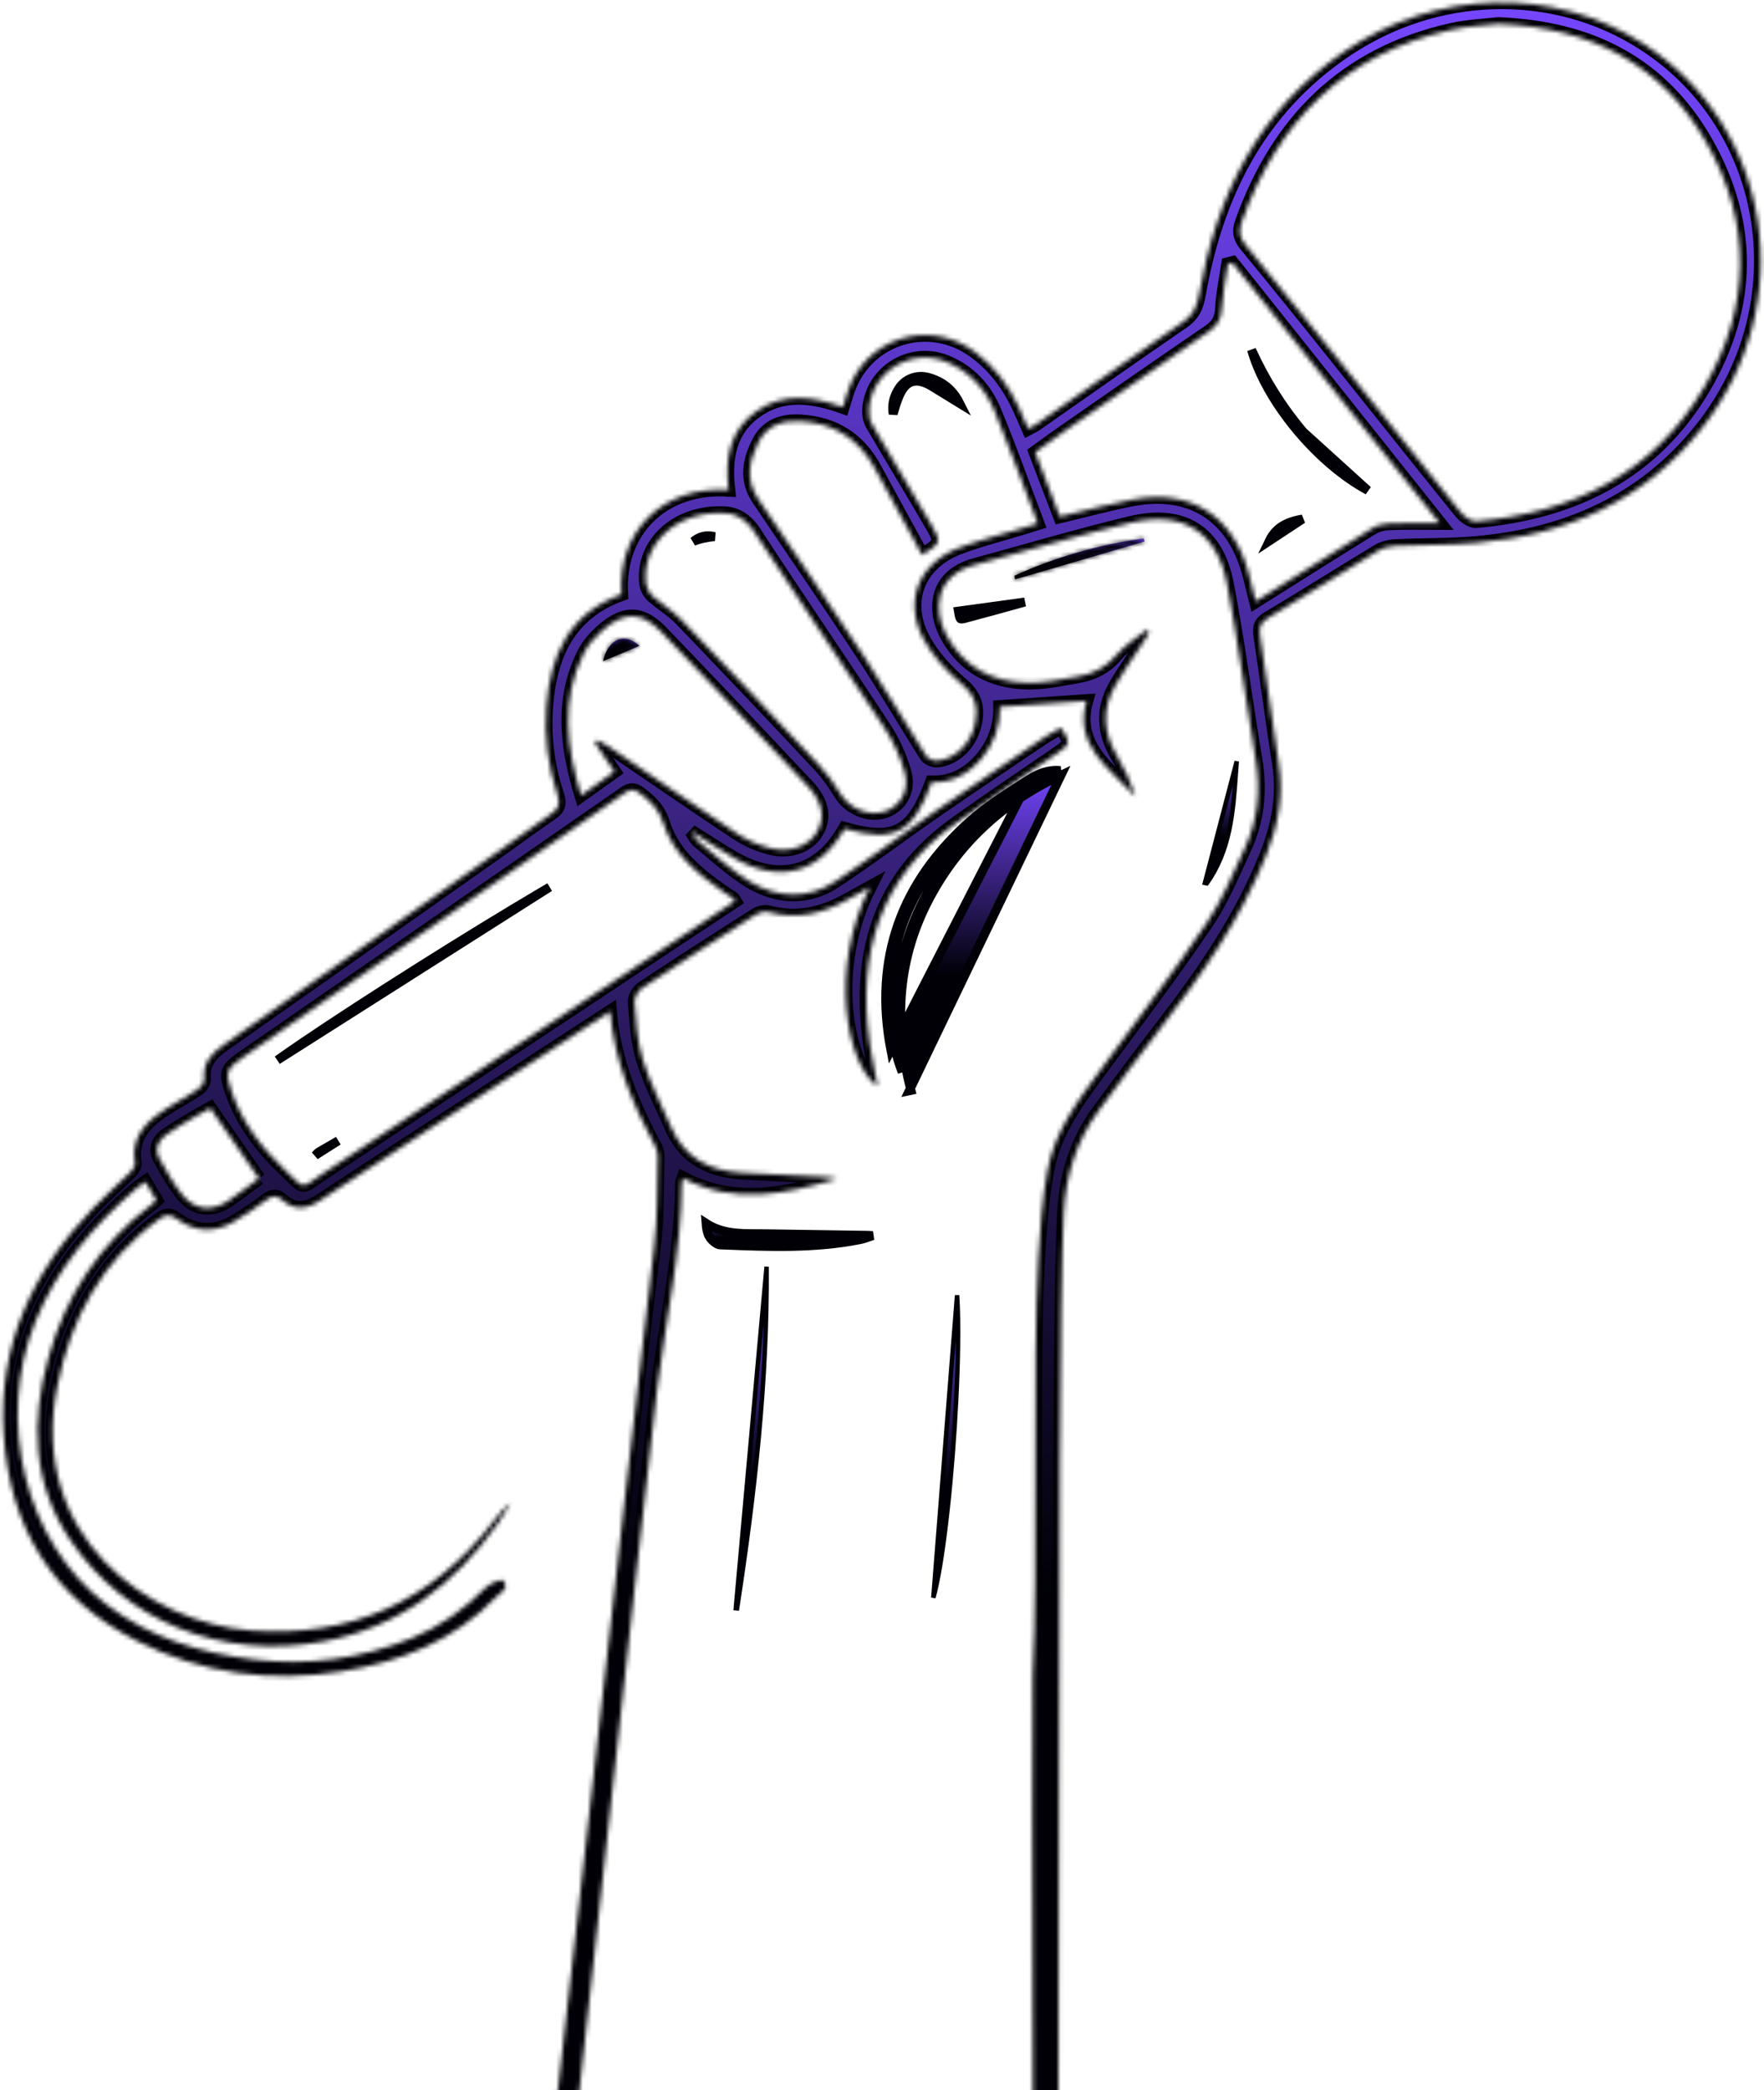 <svg width="395" height="468" viewBox="0 0 395 468" fill="none" xmlns="http://www.w3.org/2000/svg">
<mask id="path-1-inside-1_200_670" fill="white">
<path d="M35.001 268.769L32.562 264.644C31.814 265.173 31.19 265.543 30.643 266.01C20.987 274.373 12.793 283.869 7.942 295.853C-1.085 318.137 5.668 345.349 23.744 359.227C33.44 366.676 44.716 370.147 56.708 371.589C68.948 373.062 80.782 371.473 92.209 366.823C98.599 364.225 103.962 360.343 108.774 355.498C109.727 354.537 112.328 353.534 112.638 353.884C114.229 355.693 112.021 356.637 111.058 357.64C101.638 367.466 89.639 372.142 76.505 374.261C60.551 376.835 45.121 374.764 30.709 367.468C11.773 357.883 2.137 342.095 0.811 321.067C-0.45 301.078 7.323 284.696 20.821 270.561C23.505 267.75 26.455 265.193 29.215 262.452C29.74 261.93 30.337 261.016 30.231 260.402C29.41 255.798 31.561 252.438 34.917 249.874C37.843 247.639 41.216 245.992 44.293 243.939C45.002 243.466 45.789 242.355 45.725 241.611C45.406 238.085 47.246 235.96 49.895 234.099C70.332 219.736 90.754 205.352 111.162 190.948C115.275 188.048 119.315 185.039 123.469 182.198C125.138 181.057 125.495 179.964 124.829 177.977C122.669 171.578 121.828 164.81 122.356 158.079C123.244 146.616 127.448 137.316 139.14 133.097C138.256 118.857 148.459 108.762 163.135 109.702C162.293 102.781 163.303 96.325 169.425 92.044C175.446 87.831 182.036 88.764 188.739 91.165C189.093 90.013 189.387 89.054 189.685 88.095C193.512 75.765 207.827 71.079 218.26 78.761C222.643 81.989 225.782 86.225 228.079 91.106C228.802 92.642 229.45 94.21 230.234 95.999C230.866 95.66 231.441 95.422 231.938 95.076C242.921 87.41 253.856 79.68 264.901 72.106C267.23 70.509 268.039 68.605 268.515 65.888C272.406 43.703 281.78 24.673 300.991 11.55C321.512 -2.471 347.918 -3.142 367.985 9.783C396.913 28.415 402.983 68.209 381.085 95.879C368.197 112.164 350.796 119.773 330.512 121.556C324.552 122.08 318.537 121.939 312.554 122.235C311.199 122.303 309.703 122.651 308.559 123.342C300.341 128.292 292.245 133.445 283.994 138.337C282.155 139.425 281.875 140.488 282.17 142.41C283.634 151.959 284.856 161.546 286.351 171.091C287.458 178.168 286.188 184.8 283.58 191.366C277.877 205.713 269.188 218.211 259.803 230.322C255.096 236.393 250.535 242.579 245.981 248.766C240.995 255.542 238.647 263.246 238.205 271.575C236.289 307.717 237.949 531.412 236.035 567.553C236.016 567.913 235.94 568.271 235.777 569.466C232.624 566.098 231.15 562.789 231.337 558.789C231.61 552.921 230.946 380.964 231.254 375.098C232.51 351.161 231.147 305.759 232.51 281.828C232.884 275.221 233.374 268.57 234.557 262.074C236.16 253.266 241.525 246.228 246.725 239.174C254.657 228.414 262.724 217.738 270.214 206.677C273.691 201.544 276.083 195.655 278.718 189.993C281.677 183.634 282.332 176.956 281.162 170.003C278.958 156.931 277.277 143.762 274.779 130.748C272.535 119.062 264.881 114.255 253.205 117.049C241.474 119.857 229.896 123.319 218.258 126.485C209.251 128.938 208.951 136.714 211.87 142.141C215.753 149.361 222.091 152.728 230.044 152.891C233.794 152.968 237.587 152.133 241.323 151.49C244.75 150.899 247.671 149.461 250.048 146.627C251.869 144.45 254.455 142.909 256.701 141.085L257.372 141.649C256.634 142.789 255.896 143.928 255.158 145.067C253.354 147.85 251.43 150.564 249.767 153.428C246.675 158.76 247.003 164.04 250.159 169.313C251.859 172.172 253.243 175.207 254.286 178.363C248.516 172.132 240.407 167.072 243.291 156.937L223.918 158.27C224.021 162.432 222.599 166.488 219.919 169.682C216.967 173.222 213.29 175.305 208.624 175.157C204.42 186.571 200.378 188.707 189.126 185.573C183.456 195.564 174.524 197.958 164.362 192.125C161.322 190.379 158.407 188.42 154.72 186.11C155.517 187.27 155.787 187.938 156.278 188.334C160.1 191.417 163.7 194.888 167.878 197.398C174.083 201.123 180.851 201.466 187.073 197.36C194.822 192.243 202.239 186.626 209.883 181.343C217.77 175.887 225.743 170.557 233.699 165.202C234.946 164.362 236.317 163.694 237.611 162.952C239.811 166.445 239.72 166.618 236.529 168.797C228.925 173.99 221.275 179.132 213.795 184.502C196.883 196.643 191.982 213.555 194.692 233.335C195.138 236.598 195.881 239.82 196.518 243.23C189.496 238.417 185.549 216.87 194.741 198.702C192.862 199.74 191.357 200.556 189.867 201.397C184.285 204.553 178.459 205.991 172.058 204.224C171.208 203.99 169.967 204.329 169.18 204.828C160.68 210.223 152.202 215.658 143.814 221.224C142.899 221.833 141.994 223.377 142.081 224.405C142.444 228.719 142.655 233.164 143.922 237.252C145.543 242.467 148.105 247.384 150.29 252.417C153.282 259.314 158.935 262.19 166.12 262.612C172.29 262.974 178.468 263.233 184.64 263.541C185.568 263.566 186.49 263.708 187.382 263.963C175.971 267.324 164.572 269.894 152.996 263.853C152.872 264.218 152.662 264.529 152.661 264.847C152.563 280.367 149.094 295.492 147.177 310.798C144.415 332.881 123.706 524.683 120.978 546.771C120.335 551.98 118.735 556.683 114.538 560.497C114.663 558.323 114.663 556.132 114.949 553.976C119.509 518.94 142.073 314.193 146.482 279.137C147.318 272.494 147.094 265.716 147.304 258.999C147.318 258.24 147.141 257.491 146.788 256.818C141.737 247.425 137.588 237.726 136.621 226.497C131.425 229.881 126.595 233.032 121.76 236.176C105.037 247.048 88.269 257.855 71.622 268.845C68.513 270.896 65.869 271.079 63.146 268.668C61.746 267.427 60.743 267.87 59.44 268.831C57.079 270.569 54.66 272.275 52.107 273.717C47.798 276.154 43.449 275.811 39.518 272.895C37.934 271.719 36.96 272.026 35.589 273.019C22.764 282.357 15.833 295.206 12.808 310.47C6.16 344.011 33.398 363.397 56.031 365.101C78.638 366.797 96.712 358.612 110.454 340.742C111.599 339.252 112.73 337.752 114.35 336.553C113.436 338.026 112.598 339.551 111.6 340.965C101.878 354.757 89.33 364.413 72.337 367.569C49.652 371.79 27.897 363.037 15.693 344.786C7.173 332.044 6.923 318.258 10.816 304.102C14.65 290.155 22.292 278.622 33.875 269.777C34.232 269.483 34.558 269.159 35.001 268.769ZM335.479 5.34C332.532 5.695 328.693 5.828 325.008 6.655C301.069 12.033 286.089 27.168 278.017 49.778C277.275 51.852 277.624 53.29 278.968 54.926C285.533 62.913 292.04 70.944 298.491 79.02C307.984 90.857 317.404 102.752 326.948 114.548C327.796 115.595 329.395 116.836 330.533 116.735C352.346 114.816 370.383 105.943 381.646 86.649C392.08 68.77 392.442 50.131 382.145 31.98C372.179 14.402 356.367 6.163 335.479 5.34ZM164.559 201.793C164.335 201.431 164.277 201.228 164.142 201.137C163.519 200.706 162.86 200.325 162.238 199.895C156.393 195.834 150.748 191.328 148.558 184.386C147.521 181.096 145.625 179.384 143.222 177.581C142.071 176.719 141.237 176.62 139.966 177.502C111.485 197.266 82.982 217.003 54.459 236.711C50.61 239.378 50.355 240.102 51.889 244.533C54.27 251.411 58.602 257.041 63.803 262.001C68.575 266.555 67.147 266.17 72.148 262.886C97.316 246.361 122.435 229.758 147.503 213.079L164.559 201.793ZM275.973 58.847L274.962 59.108C274.476 62.423 273.768 65.725 273.582 69.058C273.458 71.378 272.676 72.857 270.751 74.171C259.925 81.553 249.173 89.053 238.401 96.527C236.157 98.083 233.97 99.708 231.814 101.259L237.325 115.675C242.962 114.336 248.187 112.89 253.497 111.877C266.489 109.394 275.902 115.291 279.497 127.962C280.085 130.036 280.554 132.143 281.179 134.64C290.035 129.068 298.604 123.629 307.241 118.303C308.352 117.618 309.82 117.267 311.143 117.211C314.674 117.063 318.216 117.16 322.4 117.16L275.973 58.847ZM206.464 124.264C205.972 123.35 205.574 122.602 205.168 121.857C202.081 116.203 198.971 110.558 195.909 104.89C192.316 98.233 186.722 94.729 179.181 94.313C175.192 94.094 171.731 95.258 169.832 98.998C167.733 103.136 166.901 107.441 169.74 111.668C177.621 123.389 185.625 135.028 193.379 146.83C198.209 154.182 202.643 161.79 207.361 169.218C207.773 169.867 209.003 170.407 209.799 170.341C213.891 170.006 217.402 166.526 218.369 161.977C219.107 158.521 218.483 155.823 215.429 153.239C212.032 150.365 208.777 146.858 206.731 142.963C202.285 134.491 205.804 126.062 214.751 122.666C219.445 120.885 224.357 119.673 229.171 118.197C230.118 117.907 231.063 117.609 232.366 117.203C229.075 108.551 226.109 100.166 222.686 91.972C220.634 87.056 217.099 83.176 211.992 81.046C204.14 77.775 195.304 83.042 194.582 91.475C194.483 92.631 194.682 94.009 195.251 94.991C199.614 102.52 204.165 109.944 208.532 117.472C210.863 121.497 210.752 121.56 206.464 124.264ZM161.259 114.872C151.047 114.754 143.629 122.127 144.641 130.686C144.757 131.669 145.371 132.797 146.11 133.466C148.135 135.296 150.577 136.703 152.456 138.657C162.847 149.465 173.163 160.344 183.404 171.296C185.201 173.216 186.769 175.408 188.13 177.66C190.151 181.003 194.51 182.91 198.108 181.712C201.562 180.562 203.731 177.071 202.605 172.996C201.612 169.459 200.084 166.094 198.073 163.016C188.468 148.34 178.525 133.883 168.966 119.177C166.777 115.808 164.072 114.75 161.259 114.869V114.872ZM137.577 172.79L133.214 166.315L133.794 165.711C134.716 166.25 135.674 166.736 136.556 167.334C146.059 173.79 155.502 180.347 165.081 186.684C167.384 188.178 169.922 189.28 172.588 189.945C176.963 191.049 181.088 189.381 182.911 186.33C184.801 183.167 184.282 179.654 180.858 176.003C170.018 164.444 159.103 152.952 148.115 141.529C143.657 136.914 139.831 136.87 134.952 141.105C133.265 142.569 131.668 144.379 130.681 146.355C125.512 156.69 126.817 167.186 130.122 178.102L137.577 172.79ZM57.958 263.868L47.095 248.153C46.158 248.671 44.915 249.311 43.721 250.029C41.535 251.347 39.312 252.619 37.226 254.082C35.307 255.427 34.54 257.376 35.75 259.526C37.317 262.311 38.875 265.164 40.893 267.618C43.657 270.979 47.42 271.343 51.044 268.935C53.478 267.317 55.767 265.485 57.961 263.866L57.958 263.868Z"/>
</mask>
<path d="M35.001 268.769L32.562 264.644C31.814 265.173 31.19 265.543 30.643 266.01C20.987 274.373 12.793 283.869 7.942 295.853C-1.085 318.137 5.668 345.349 23.744 359.227C33.44 366.676 44.716 370.147 56.708 371.589C68.948 373.062 80.782 371.473 92.209 366.823C98.599 364.225 103.962 360.343 108.774 355.498C109.727 354.537 112.328 353.534 112.638 353.884C114.229 355.693 112.021 356.637 111.058 357.64C101.638 367.466 89.639 372.142 76.505 374.261C60.551 376.835 45.121 374.764 30.709 367.468C11.773 357.883 2.137 342.095 0.811 321.067C-0.45 301.078 7.323 284.696 20.821 270.561C23.505 267.75 26.455 265.193 29.215 262.452C29.74 261.93 30.337 261.016 30.231 260.402C29.41 255.798 31.561 252.438 34.917 249.874C37.843 247.639 41.216 245.992 44.293 243.939C45.002 243.466 45.789 242.355 45.725 241.611C45.406 238.085 47.246 235.96 49.895 234.099C70.332 219.736 90.754 205.352 111.162 190.948C115.275 188.048 119.315 185.039 123.469 182.198C125.138 181.057 125.495 179.964 124.829 177.977C122.669 171.578 121.828 164.81 122.356 158.079C123.244 146.616 127.448 137.316 139.14 133.097C138.256 118.857 148.459 108.762 163.135 109.702C162.293 102.781 163.303 96.325 169.425 92.044C175.446 87.831 182.036 88.764 188.739 91.165C189.093 90.013 189.387 89.054 189.685 88.095C193.512 75.765 207.827 71.079 218.26 78.761C222.643 81.989 225.782 86.225 228.079 91.106C228.802 92.642 229.45 94.21 230.234 95.999C230.866 95.66 231.441 95.422 231.938 95.076C242.921 87.41 253.856 79.68 264.901 72.106C267.23 70.509 268.039 68.605 268.515 65.888C272.406 43.703 281.78 24.673 300.991 11.55C321.512 -2.471 347.918 -3.142 367.985 9.783C396.913 28.415 402.983 68.209 381.085 95.879C368.197 112.164 350.796 119.773 330.512 121.556C324.552 122.08 318.537 121.939 312.554 122.235C311.199 122.303 309.703 122.651 308.559 123.342C300.341 128.292 292.245 133.445 283.994 138.337C282.155 139.425 281.875 140.488 282.17 142.41C283.634 151.959 284.856 161.546 286.351 171.091C287.458 178.168 286.188 184.8 283.58 191.366C277.877 205.713 269.188 218.211 259.803 230.322C255.096 236.393 250.535 242.579 245.981 248.766C240.995 255.542 238.647 263.246 238.205 271.575C236.289 307.717 237.949 531.412 236.035 567.553C236.016 567.913 235.94 568.271 235.777 569.466C232.624 566.098 231.15 562.789 231.337 558.789C231.61 552.921 230.946 380.964 231.254 375.098C232.51 351.161 231.147 305.759 232.51 281.828C232.884 275.221 233.374 268.57 234.557 262.074C236.16 253.266 241.525 246.228 246.725 239.174C254.657 228.414 262.724 217.738 270.214 206.677C273.691 201.544 276.083 195.655 278.718 189.993C281.677 183.634 282.332 176.956 281.162 170.003C278.958 156.931 277.277 143.762 274.779 130.748C272.535 119.062 264.881 114.255 253.205 117.049C241.474 119.857 229.896 123.319 218.258 126.485C209.251 128.938 208.951 136.714 211.87 142.141C215.753 149.361 222.091 152.728 230.044 152.891C233.794 152.968 237.587 152.133 241.323 151.49C244.75 150.899 247.671 149.461 250.048 146.627C251.869 144.45 254.455 142.909 256.701 141.085L257.372 141.649C256.634 142.789 255.896 143.928 255.158 145.067C253.354 147.85 251.43 150.564 249.767 153.428C246.675 158.76 247.003 164.04 250.159 169.313C251.859 172.172 253.243 175.207 254.286 178.363C248.516 172.132 240.407 167.072 243.291 156.937L223.918 158.27C224.021 162.432 222.599 166.488 219.919 169.682C216.967 173.222 213.29 175.305 208.624 175.157C204.42 186.571 200.378 188.707 189.126 185.573C183.456 195.564 174.524 197.958 164.362 192.125C161.322 190.379 158.407 188.42 154.72 186.11C155.517 187.27 155.787 187.938 156.278 188.334C160.1 191.417 163.7 194.888 167.878 197.398C174.083 201.123 180.851 201.466 187.073 197.36C194.822 192.243 202.239 186.626 209.883 181.343C217.77 175.887 225.743 170.557 233.699 165.202C234.946 164.362 236.317 163.694 237.611 162.952C239.811 166.445 239.72 166.618 236.529 168.797C228.925 173.99 221.275 179.132 213.795 184.502C196.883 196.643 191.982 213.555 194.692 233.335C195.138 236.598 195.881 239.82 196.518 243.23C189.496 238.417 185.549 216.87 194.741 198.702C192.862 199.74 191.357 200.556 189.867 201.397C184.285 204.553 178.459 205.991 172.058 204.224C171.208 203.99 169.967 204.329 169.18 204.828C160.68 210.223 152.202 215.658 143.814 221.224C142.899 221.833 141.994 223.377 142.081 224.405C142.444 228.719 142.655 233.164 143.922 237.252C145.543 242.467 148.105 247.384 150.29 252.417C153.282 259.314 158.935 262.19 166.12 262.612C172.29 262.974 178.468 263.233 184.64 263.541C185.568 263.566 186.49 263.708 187.382 263.963C175.971 267.324 164.572 269.894 152.996 263.853C152.872 264.218 152.662 264.529 152.661 264.847C152.563 280.367 149.094 295.492 147.177 310.798C144.415 332.881 123.706 524.683 120.978 546.771C120.335 551.98 118.735 556.683 114.538 560.497C114.663 558.323 114.663 556.132 114.949 553.976C119.509 518.94 142.073 314.193 146.482 279.137C147.318 272.494 147.094 265.716 147.304 258.999C147.318 258.24 147.141 257.491 146.788 256.818C141.737 247.425 137.588 237.726 136.621 226.497C131.425 229.881 126.595 233.032 121.76 236.176C105.037 247.048 88.269 257.855 71.622 268.845C68.513 270.896 65.869 271.079 63.146 268.668C61.746 267.427 60.743 267.87 59.44 268.831C57.079 270.569 54.66 272.275 52.107 273.717C47.798 276.154 43.449 275.811 39.518 272.895C37.934 271.719 36.96 272.026 35.589 273.019C22.764 282.357 15.833 295.206 12.808 310.47C6.16 344.011 33.398 363.397 56.031 365.101C78.638 366.797 96.712 358.612 110.454 340.742C111.599 339.252 112.73 337.752 114.35 336.553C113.436 338.026 112.598 339.551 111.6 340.965C101.878 354.757 89.33 364.413 72.337 367.569C49.652 371.79 27.897 363.037 15.693 344.786C7.173 332.044 6.923 318.258 10.816 304.102C14.65 290.155 22.292 278.622 33.875 269.777C34.232 269.483 34.558 269.159 35.001 268.769ZM335.479 5.34C332.532 5.695 328.693 5.828 325.008 6.655C301.069 12.033 286.089 27.168 278.017 49.778C277.275 51.852 277.624 53.29 278.968 54.926C285.533 62.913 292.04 70.944 298.491 79.02C307.984 90.857 317.404 102.752 326.948 114.548C327.796 115.595 329.395 116.836 330.533 116.735C352.346 114.816 370.383 105.943 381.646 86.649C392.08 68.77 392.442 50.131 382.145 31.98C372.179 14.402 356.367 6.163 335.479 5.34ZM164.559 201.793C164.335 201.431 164.277 201.228 164.142 201.137C163.519 200.706 162.86 200.325 162.238 199.895C156.393 195.834 150.748 191.328 148.558 184.386C147.521 181.096 145.625 179.384 143.222 177.581C142.071 176.719 141.237 176.62 139.966 177.502C111.485 197.266 82.982 217.003 54.459 236.711C50.61 239.378 50.355 240.102 51.889 244.533C54.27 251.411 58.602 257.041 63.803 262.001C68.575 266.555 67.147 266.17 72.148 262.886C97.316 246.361 122.435 229.758 147.503 213.079L164.559 201.793ZM275.973 58.847L274.962 59.108C274.476 62.423 273.768 65.725 273.582 69.058C273.458 71.378 272.676 72.857 270.751 74.171C259.925 81.553 249.173 89.053 238.401 96.527C236.157 98.083 233.97 99.708 231.814 101.259L237.325 115.675C242.962 114.336 248.187 112.89 253.497 111.877C266.489 109.394 275.902 115.291 279.497 127.962C280.085 130.036 280.554 132.143 281.179 134.64C290.035 129.068 298.604 123.629 307.241 118.303C308.352 117.618 309.82 117.267 311.143 117.211C314.674 117.063 318.216 117.16 322.4 117.16L275.973 58.847ZM206.464 124.264C205.972 123.35 205.574 122.602 205.168 121.857C202.081 116.203 198.971 110.558 195.909 104.89C192.316 98.233 186.722 94.729 179.181 94.313C175.192 94.094 171.731 95.258 169.832 98.998C167.733 103.136 166.901 107.441 169.74 111.668C177.621 123.389 185.625 135.028 193.379 146.83C198.209 154.182 202.643 161.79 207.361 169.218C207.773 169.867 209.003 170.407 209.799 170.341C213.891 170.006 217.402 166.526 218.369 161.977C219.107 158.521 218.483 155.823 215.429 153.239C212.032 150.365 208.777 146.858 206.731 142.963C202.285 134.491 205.804 126.062 214.751 122.666C219.445 120.885 224.357 119.673 229.171 118.197C230.118 117.907 231.063 117.609 232.366 117.203C229.075 108.551 226.109 100.166 222.686 91.972C220.634 87.056 217.099 83.176 211.992 81.046C204.14 77.775 195.304 83.042 194.582 91.475C194.483 92.631 194.682 94.009 195.251 94.991C199.614 102.52 204.165 109.944 208.532 117.472C210.863 121.497 210.752 121.56 206.464 124.264ZM161.259 114.872C151.047 114.754 143.629 122.127 144.641 130.686C144.757 131.669 145.371 132.797 146.11 133.466C148.135 135.296 150.577 136.703 152.456 138.657C162.847 149.465 173.163 160.344 183.404 171.296C185.201 173.216 186.769 175.408 188.13 177.66C190.151 181.003 194.51 182.91 198.108 181.712C201.562 180.562 203.731 177.071 202.605 172.996C201.612 169.459 200.084 166.094 198.073 163.016C188.468 148.34 178.525 133.883 168.966 119.177C166.777 115.808 164.072 114.75 161.259 114.869V114.872ZM137.577 172.79L133.214 166.315L133.794 165.711C134.716 166.25 135.674 166.736 136.556 167.334C146.059 173.79 155.502 180.347 165.081 186.684C167.384 188.178 169.922 189.28 172.588 189.945C176.963 191.049 181.088 189.381 182.911 186.33C184.801 183.167 184.282 179.654 180.858 176.003C170.018 164.444 159.103 152.952 148.115 141.529C143.657 136.914 139.831 136.87 134.952 141.105C133.265 142.569 131.668 144.379 130.681 146.355C125.512 156.69 126.817 167.186 130.122 178.102L137.577 172.79ZM57.958 263.868L47.095 248.153C46.158 248.671 44.915 249.311 43.721 250.029C41.535 251.347 39.312 252.619 37.226 254.082C35.307 255.427 34.54 257.376 35.75 259.526C37.317 262.311 38.875 265.164 40.893 267.618C43.657 270.979 47.42 271.343 51.044 268.935C53.478 267.317 55.767 265.485 57.961 263.866L57.958 263.868Z" fill="url(#paint0_linear_200_670)" stroke="#000006" stroke-width="3" mask="url(#path-1-inside-1_200_670)"/>
<path d="M206.699 201.748C200.469 214.045 199.397 226.96 202.016 240.073C202 240.03 201.984 239.987 201.968 239.944C201.34 238.256 200.792 236.6 200.469 234.921L200.469 234.921C196.594 214.816 202.727 198.035 217.987 184.53M206.699 201.748L207.591 202.2M206.699 201.748L207.591 202.2M206.699 201.748C213.101 189.113 222.864 179.843 235.247 173.602C233.847 173.834 232.434 174.435 231.088 175.289L231.088 175.289C230.861 175.433 230.634 175.577 230.407 175.72C226.059 178.475 221.738 181.211 217.987 184.53M207.591 202.2C214.209 189.139 224.473 179.729 237.58 173.58L203.6 244.245L203.983 244.165C200.239 229.751 200.805 215.593 207.591 202.2ZM217.987 184.53L217.325 183.781M217.987 184.53L217.325 183.781M217.325 183.781C221.138 180.407 225.521 177.631 229.852 174.888C230.085 174.74 230.319 174.592 230.552 174.445M217.325 183.781C201.811 197.51 195.542 214.643 199.487 235.11L230.552 174.445M230.552 174.445C232.674 173.099 235.073 172.272 237.425 172.548L230.552 174.445Z" fill="url(#paint1_linear_200_670)" stroke="#000006" stroke-width="2"/>
<path d="M192.482 277.596L192.482 277.596C182.326 279.606 172.036 279.192 161.631 278.773C161.484 278.767 161.338 278.762 161.191 278.756C160.925 278.745 160.455 278.554 159.916 278.124C159.398 277.712 158.97 277.2 158.755 276.784L158.755 276.783C158.346 275.991 158.185 275.053 158.105 273.94C161.672 276.251 165.679 276.253 169.343 276.255C169.918 276.256 170.485 276.256 171.04 276.265L171.04 276.265C174.52 276.321 177.994 276.37 181.467 276.419C185.681 276.479 189.894 276.538 194.112 276.61L194.113 276.61C194.547 276.618 194.972 276.646 195.402 276.684C195.237 276.747 195.074 276.809 194.915 276.867C194.08 277.175 193.283 277.437 192.482 277.596Z" fill="url(#paint2_linear_200_670)" stroke="#000006" stroke-width="2"/>
<path d="M209.336 356.469C209.222 356.932 209.109 357.363 208.995 357.76C209.531 350.945 210.063 344.169 210.593 337.421C211.842 321.514 213.079 305.765 214.314 290.03C214.515 293.187 214.573 297.141 214.509 301.572C214.404 308.881 213.968 317.442 213.317 325.762C212.666 334.082 211.801 342.153 210.837 348.483C210.355 351.649 209.849 354.372 209.336 356.469Z" fill="url(#paint3_linear_200_670)" stroke="#000006"/>
<path d="M164.764 360.119L171.659 283.648C171.848 309.342 168.934 334.776 165.053 360.144L164.764 360.119Z" fill="url(#paint4_linear_200_670)" stroke="#000006"/>
<path d="M270.227 197.799L269.807 197.717L276.934 170.471C276.864 171.369 276.801 172.267 276.737 173.163C276.119 181.838 275.512 190.355 270.227 197.799Z" fill="url(#paint5_linear_200_670)" stroke="#000006"/>
<path d="M214.649 137.033C214.639 136.971 214.629 136.908 214.618 136.843L229.477 134.808C224.965 136.07 220.456 137.322 215.929 138.512L215.928 138.512C215.384 138.656 215.166 138.601 215.109 138.579C215.108 138.578 215.108 138.578 215.107 138.578C215.086 138.57 215.029 138.547 214.946 138.358C214.849 138.134 214.777 137.812 214.697 137.333C214.682 137.239 214.666 137.138 214.649 137.033Z" fill="url(#paint6_linear_200_670)" stroke="#000006" stroke-width="2"/>
<mask id="path-8-inside-2_200_670" fill="white">
<path d="M227.133 128.924C236.335 124.759 246.094 121.945 256.107 120.568C256.174 120.796 256.24 121.022 256.308 121.248L227.326 129.716C227.263 129.452 227.198 129.189 227.133 128.924Z"/>
</mask>
<path d="M227.133 128.924C236.335 124.759 246.094 121.945 256.107 120.568C256.174 120.796 256.24 121.022 256.308 121.248L227.326 129.716C227.263 129.452 227.198 129.189 227.133 128.924Z" fill="url(#paint7_linear_200_670)"/>
<path d="M227.133 128.924L226.308 127.102L224.795 127.787L225.191 129.4L227.133 128.924ZM256.107 120.568L258.025 120L257.537 118.353L255.835 118.587L256.107 120.568ZM256.308 121.248L256.869 123.167L258.798 122.603L258.224 120.677L256.308 121.248ZM227.326 129.716L225.382 130.184L225.872 132.225L227.887 131.636L227.326 129.716ZM227.958 130.746C236.984 126.661 246.558 123.9 256.379 122.55L255.835 118.587C245.631 119.989 235.686 122.858 226.308 127.102L227.958 130.746ZM254.189 121.136C254.253 121.352 254.324 121.594 254.391 121.818L258.224 120.677C258.157 120.45 258.095 120.239 258.025 120L254.189 121.136ZM255.747 119.328L226.765 127.797L227.887 131.636L256.869 123.167L255.747 119.328ZM229.271 129.249C229.206 128.979 229.14 128.71 229.076 128.448L225.191 129.4C225.256 129.668 225.32 129.925 225.382 130.184L229.271 129.249Z" fill="#000006" mask="url(#path-8-inside-2_200_670)"/>
<path d="M123.071 198.651L62.106 237.383C63.798 236.179 65.78 234.809 67.99 233.31C75.019 228.545 84.325 222.51 93.895 216.475C103.464 210.441 113.29 204.412 121.358 199.657C121.939 199.315 122.51 198.979 123.071 198.651Z" fill="url(#paint8_linear_200_670)" stroke="#000006" stroke-width="2"/>
<path d="M75.739 255.438L70.595 258.709C70.909 258.34 71.201 258.065 71.512 257.884C72.919 257.065 74.328 256.249 75.739 255.438Z" fill="url(#paint9_linear_200_670)" stroke="#000006" stroke-width="2"/>
<path d="M306.292 109.813C300.805 106.002 296.008 101.682 291.785 96.663L306.292 109.813ZM306.292 109.813C300.878 106.881 295.415 102.221 290.806 96.808C287.263 92.648 284.269 88.091 282.224 83.626C281.401 81.828 280.736 80.055 280.25 78.337C283.341 85.079 287.121 91.124 291.784 96.662L306.292 109.813Z" fill="url(#paint10_linear_200_670)" stroke="#000006" stroke-width="2"/>
<path d="M291.679 116.222L284.187 121.158C285.095 119.259 286.382 118.111 287.878 117.366C289.014 116.8 290.293 116.454 291.679 116.222Z" fill="url(#paint11_linear_200_670)" stroke="#000006" stroke-width="2"/>
<path d="M214.951 90.375C214.795 90.275 214.64 90.176 214.486 90.077C212.369 88.719 210.427 87.473 208.429 86.366L214.951 90.375ZM214.951 90.375C214.375 89.221 213.703 88.249 212.932 87.439C211.614 86.053 209.966 85.094 207.909 84.521L207.899 84.518L207.899 84.518C206.672 84.163 205.363 84.212 204.167 84.658C202.971 85.105 201.953 85.924 201.263 86.993L201.262 86.996C200.391 88.34 199.952 89.682 199.897 91.09C199.877 91.606 199.909 92.138 199.994 92.691C200.371 91.368 200.75 90.116 201.234 88.933L201.234 88.931C201.901 87.309 202.747 86.017 204.087 85.535C205.433 85.05 206.899 85.517 208.429 86.366L214.951 90.375Z" fill="url(#paint12_linear_200_670)" stroke="#000006" stroke-width="2"/>
<path d="M159.993 120.163C158.372 120.326 156.768 120.626 155.259 121.234C155.795 120.789 156.352 120.467 156.92 120.262C157.844 119.928 158.876 119.874 159.993 120.163Z" fill="url(#paint13_linear_200_670)" stroke="#000006" stroke-width="2"/>
<mask id="path-16-inside-3_200_670" fill="white">
<path d="M143.172 144.616L135.028 148.054C136.214 143.012 139.807 141.522 143.172 144.616Z"/>
</mask>
<path d="M143.172 144.616L135.028 148.054C136.214 143.012 139.807 141.522 143.172 144.616Z" fill="url(#paint14_linear_200_670)"/>
<path d="M143.172 144.616L143.95 146.459L146.815 145.249L144.526 143.144L143.172 144.616ZM135.028 148.054L133.081 147.596L132.179 151.428L135.805 149.897L135.028 148.054ZM142.394 142.774L134.25 146.212L135.805 149.897L143.95 146.459L142.394 142.774ZM136.974 148.512C137.492 146.313 138.417 145.397 139.057 145.128C139.577 144.91 140.506 144.882 141.818 146.089L144.526 143.144C142.473 141.256 139.922 140.427 137.508 141.44C135.214 142.403 133.75 144.754 133.081 147.596L136.974 148.512Z" fill="#000006" mask="url(#path-16-inside-3_200_670)"/>
<defs>
<linearGradient id="paint0_linear_200_670" x1="197.473" y1="0.541" x2="197.473" y2="569.466" gradientUnits="userSpaceOnUse">
<stop stop-color="#7546FF"/>
<stop offset="0.63" stop-color="#000006"/>
</linearGradient>
<linearGradient id="paint1_linear_200_670" x1="218.682" y1="172.495" x2="218.682" y2="245.403" gradientUnits="userSpaceOnUse">
<stop stop-color="#7546FF"/>
<stop offset="0.63" stop-color="#000006"/>
</linearGradient>
<linearGradient id="paint2_linear_200_670" x1="177.411" y1="271.822" x2="177.411" y2="280.119" gradientUnits="userSpaceOnUse">
<stop stop-color="#7546FF"/>
<stop offset="0.63" stop-color="#000006"/>
</linearGradient>
<linearGradient id="paint3_linear_200_670" x1="211.641" y1="284.854" x2="211.641" y2="360.89" gradientUnits="userSpaceOnUse">
<stop stop-color="#7546FF"/>
<stop offset="0.63" stop-color="#000006"/>
</linearGradient>
<linearGradient id="paint4_linear_200_670" x1="168.194" y1="282.354" x2="168.194" y2="360.682" gradientUnits="userSpaceOnUse">
<stop stop-color="#7546FF"/>
<stop offset="0.63" stop-color="#000006"/>
</linearGradient>
<linearGradient id="paint5_linear_200_670" x1="273.378" y1="168.68" x2="273.378" y2="198.351" gradientUnits="userSpaceOnUse">
<stop stop-color="#7546FF"/>
<stop offset="0.63" stop-color="#000006"/>
</linearGradient>
<linearGradient id="paint6_linear_200_670" x1="225.726" y1="132.65" x2="225.726" y2="139.608" gradientUnits="userSpaceOnUse">
<stop stop-color="#7546FF"/>
<stop offset="0.63" stop-color="#000006"/>
</linearGradient>
<linearGradient id="paint7_linear_200_670" x1="241.72" y1="120.568" x2="241.72" y2="129.716" gradientUnits="userSpaceOnUse">
<stop stop-color="#7546FF"/>
<stop offset="0.63" stop-color="#000006"/>
</linearGradient>
<linearGradient id="paint8_linear_200_670" x1="96.671" y1="189.605" x2="96.671" y2="242.588" gradientUnits="userSpaceOnUse">
<stop stop-color="#7546FF"/>
<stop offset="0.63" stop-color="#000006"/>
</linearGradient>
<linearGradient id="paint9_linear_200_670" x1="82.13" y1="243.037" x2="82.13" y2="260.894" gradientUnits="userSpaceOnUse">
<stop stop-color="#7546FF"/>
<stop offset="0.63" stop-color="#000006"/>
</linearGradient>
<linearGradient id="paint10_linear_200_670" x1="296.558" y1="71.062" x2="296.558" y2="113.898" gradientUnits="userSpaceOnUse">
<stop stop-color="#7546FF"/>
<stop offset="0.63" stop-color="#000006"/>
</linearGradient>
<linearGradient id="paint11_linear_200_670" x1="288.993" y1="114.791" x2="288.993" y2="123.587" gradientUnits="userSpaceOnUse">
<stop stop-color="#7546FF"/>
<stop offset="0.63" stop-color="#000006"/>
</linearGradient>
<linearGradient id="paint12_linear_200_670" x1="207.946" y1="83.283" x2="207.946" y2="96.197" gradientUnits="userSpaceOnUse">
<stop stop-color="#7546FF"/>
<stop offset="0.63" stop-color="#000006"/>
</linearGradient>
<linearGradient id="paint13_linear_200_670" x1="157.524" y1="118.975" x2="157.524" y2="125.432" gradientUnits="userSpaceOnUse">
<stop stop-color="#7546FF"/>
<stop offset="0.63" stop-color="#000006"/>
</linearGradient>
<linearGradient id="paint14_linear_200_670" x1="139.1" y1="143.008" x2="139.1" y2="148.054" gradientUnits="userSpaceOnUse">
<stop stop-color="#7546FF"/>
<stop offset="0.63" stop-color="#000006"/>
</linearGradient>
</defs>
</svg>
